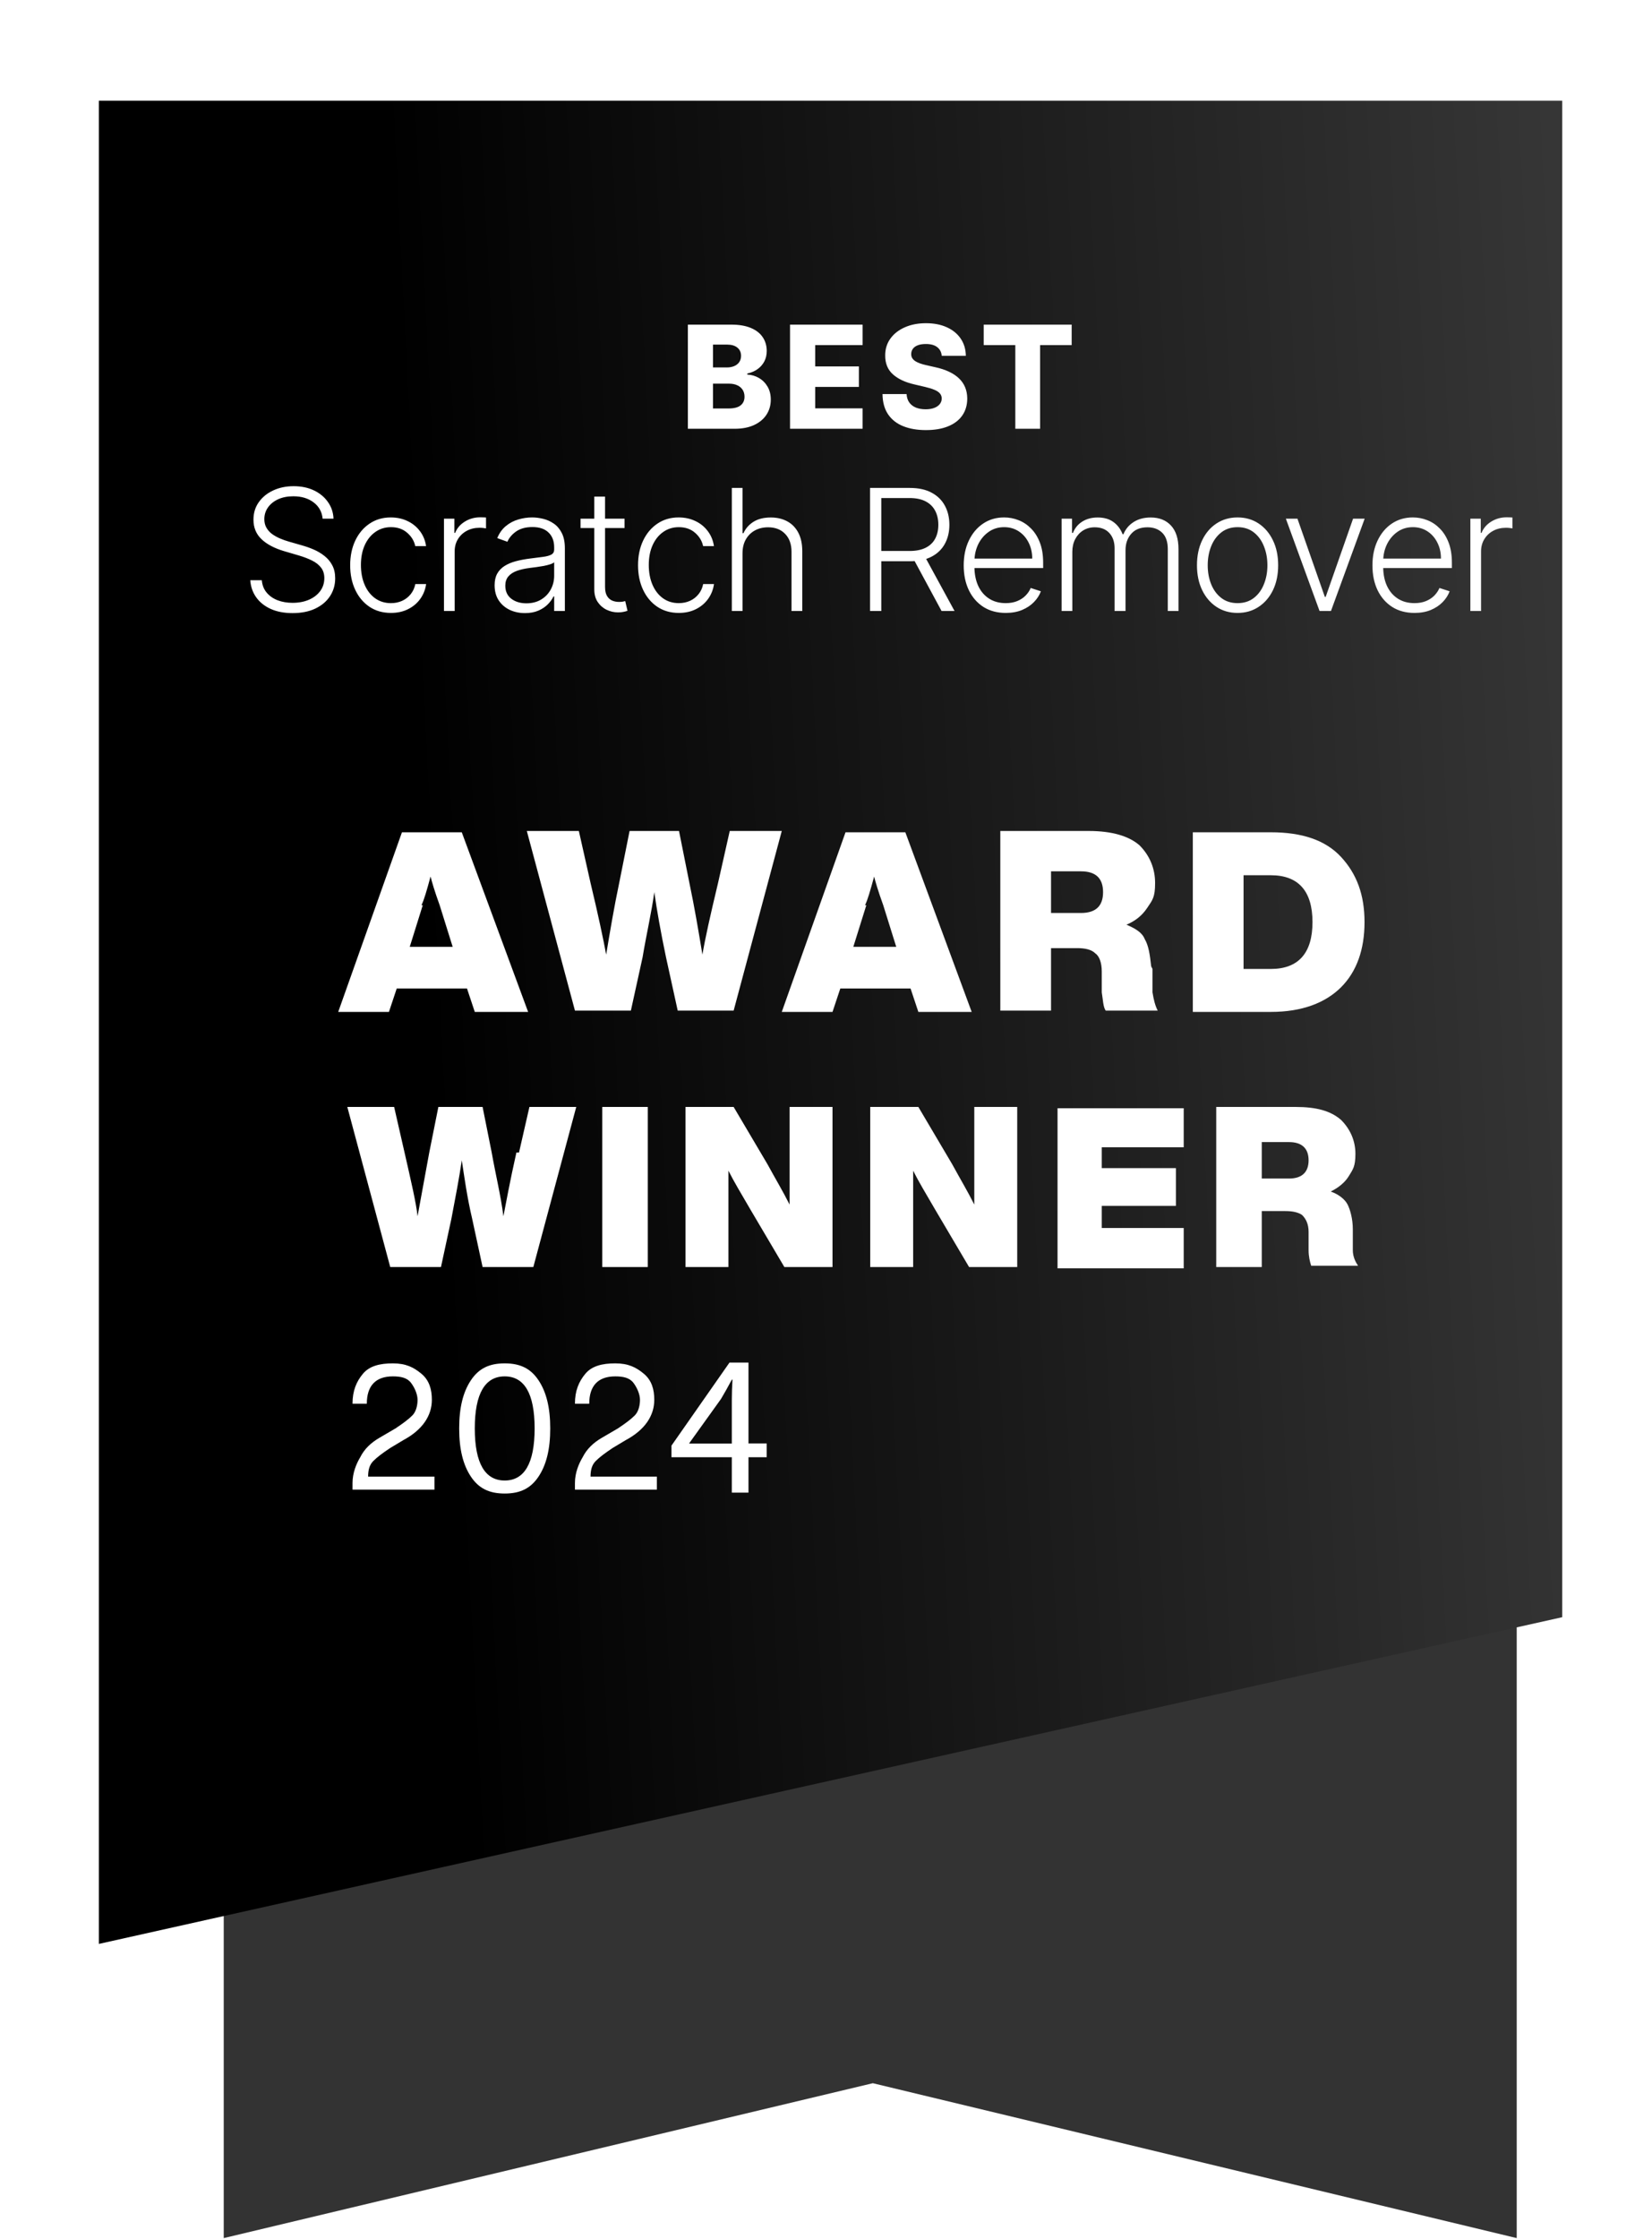 <svg width="127" height="172" viewBox="0 0 127 172" fill="none" xmlns="http://www.w3.org/2000/svg">
<path d="M116.6 171.94L67.1 160.04L17.2 171.94V41.04H116.6V171.94Z" fill="#333333"/>
<g filter="url(#filter0_d_5739_4793)">
<path d="M123.5 119.439L11 144.539V2.939H123.5V119.439Z" fill="url(#paint0_linear_5739_4793)"/>
</g>
<path d="M52.881 32.94V24.939H56.217C56.816 24.939 57.317 25.024 57.72 25.193C58.127 25.363 58.431 25.6 58.635 25.904C58.84 26.209 58.943 26.562 58.943 26.963C58.943 27.268 58.879 27.54 58.752 27.779C58.624 28.016 58.448 28.213 58.224 28.369C58 28.525 57.741 28.635 57.447 28.697V28.775C57.77 28.791 58.068 28.878 58.342 29.037C58.617 29.196 58.839 29.417 59.006 29.701C59.172 29.982 59.256 30.316 59.256 30.701C59.256 31.131 59.146 31.515 58.927 31.854C58.709 32.19 58.392 32.455 57.978 32.65C57.564 32.843 57.062 32.94 56.47 32.94H52.881ZM54.814 31.381H56.01C56.429 31.381 56.737 31.301 56.935 31.143C57.136 30.984 57.236 30.762 57.236 30.479C57.236 30.273 57.188 30.096 57.092 29.947C56.995 29.796 56.858 29.68 56.681 29.6C56.504 29.516 56.292 29.475 56.045 29.475H54.814V31.381ZM54.814 28.229H55.885C56.095 28.229 56.283 28.193 56.447 28.123C56.611 28.053 56.739 27.951 56.83 27.818C56.923 27.686 56.97 27.525 56.97 27.338C56.97 27.07 56.875 26.859 56.685 26.705C56.495 26.551 56.239 26.475 55.916 26.475H54.814V28.229ZM60.735 32.94V24.939H66.313V26.51H62.669V28.15H66.028V29.725H62.669V31.369H66.313V32.94H60.735ZM72.398 27.338C72.373 27.051 72.257 26.829 72.051 26.67C71.848 26.509 71.557 26.428 71.18 26.428C70.93 26.428 70.722 26.46 70.555 26.525C70.388 26.59 70.263 26.68 70.18 26.795C70.097 26.907 70.053 27.036 70.051 27.182C70.046 27.301 70.069 27.407 70.121 27.498C70.176 27.589 70.254 27.67 70.356 27.74C70.46 27.808 70.585 27.868 70.731 27.92C70.876 27.972 71.04 28.018 71.223 28.057L71.91 28.213C72.306 28.299 72.655 28.413 72.957 28.557C73.262 28.7 73.517 28.87 73.723 29.068C73.931 29.266 74.089 29.494 74.195 29.752C74.302 30.01 74.357 30.299 74.359 30.619C74.357 31.124 74.229 31.558 73.977 31.92C73.724 32.282 73.361 32.559 72.887 32.752C72.415 32.945 71.847 33.041 71.18 33.041C70.51 33.041 69.927 32.941 69.43 32.74C68.932 32.54 68.546 32.235 68.27 31.826C67.994 31.417 67.852 30.9 67.844 30.275H69.695C69.711 30.533 69.78 30.748 69.902 30.92C70.025 31.092 70.193 31.222 70.406 31.311C70.623 31.399 70.873 31.443 71.156 31.443C71.417 31.443 71.638 31.408 71.82 31.338C72.005 31.268 72.147 31.17 72.246 31.045C72.345 30.92 72.396 30.777 72.398 30.615C72.396 30.464 72.349 30.335 72.258 30.229C72.167 30.119 72.026 30.025 71.836 29.947C71.648 29.866 71.409 29.792 71.117 29.725L70.281 29.529C69.589 29.37 69.043 29.114 68.645 28.76C68.246 28.403 68.048 27.921 68.051 27.314C68.048 26.82 68.181 26.386 68.449 26.014C68.718 25.641 69.089 25.351 69.563 25.143C70.037 24.934 70.577 24.83 71.184 24.83C71.803 24.83 72.341 24.936 72.797 25.146C73.255 25.355 73.611 25.648 73.863 26.025C74.116 26.403 74.245 26.84 74.25 27.338H72.398ZM75.624 26.51V24.939H82.386V26.51H79.96V32.94H78.054V26.51H75.624Z" fill="white"/>
<path d="M24.803 39.849C24.751 39.322 24.519 38.904 24.106 38.593C23.694 38.282 23.175 38.127 22.55 38.127C22.11 38.127 21.723 38.202 21.387 38.353C21.055 38.504 20.793 38.713 20.602 38.981C20.415 39.245 20.321 39.547 20.321 39.886C20.321 40.135 20.375 40.353 20.482 40.541C20.59 40.729 20.735 40.89 20.916 41.026C21.101 41.158 21.304 41.272 21.526 41.367C21.75 41.463 21.977 41.543 22.204 41.607L23.201 41.894C23.503 41.977 23.805 42.083 24.106 42.212C24.408 42.341 24.683 42.505 24.933 42.702C25.185 42.895 25.387 43.134 25.537 43.417C25.691 43.697 25.768 44.034 25.768 44.428C25.768 44.933 25.637 45.387 25.376 45.79C25.114 46.193 24.739 46.513 24.249 46.75C23.76 46.984 23.174 47.101 22.49 47.101C21.847 47.101 21.289 46.995 20.815 46.782C20.341 46.567 19.968 46.27 19.698 45.892C19.427 45.513 19.274 45.074 19.24 44.576H20.127C20.158 44.948 20.281 45.264 20.496 45.522C20.712 45.781 20.992 45.978 21.336 46.113C21.681 46.245 22.066 46.312 22.49 46.312C22.961 46.312 23.38 46.233 23.746 46.076C24.115 45.916 24.405 45.694 24.614 45.411C24.826 45.125 24.933 44.793 24.933 44.414C24.933 44.094 24.849 43.826 24.683 43.611C24.517 43.392 24.285 43.209 23.986 43.062C23.691 42.914 23.348 42.783 22.957 42.669L21.826 42.337C21.084 42.115 20.508 41.809 20.099 41.418C19.69 41.027 19.485 40.529 19.485 39.922C19.485 39.415 19.62 38.968 19.891 38.584C20.165 38.196 20.535 37.894 20.999 37.679C21.467 37.46 21.992 37.351 22.573 37.351C23.161 37.351 23.681 37.459 24.134 37.674C24.586 37.89 24.945 38.187 25.209 38.565C25.477 38.941 25.62 39.368 25.639 39.849H24.803ZM30.055 47.087C29.421 47.087 28.868 46.929 28.397 46.612C27.93 46.295 27.566 45.861 27.308 45.31C27.049 44.759 26.92 44.131 26.92 43.426C26.92 42.715 27.051 42.083 27.312 41.529C27.577 40.975 27.943 40.541 28.411 40.227C28.879 39.91 29.422 39.752 30.041 39.752C30.515 39.752 30.944 39.844 31.329 40.029C31.713 40.21 32.031 40.467 32.28 40.8C32.532 41.129 32.691 41.514 32.755 41.954H31.924C31.838 41.554 31.63 41.212 31.301 40.929C30.975 40.643 30.559 40.499 30.055 40.499C29.602 40.499 29.202 40.623 28.854 40.869C28.507 41.112 28.234 41.452 28.037 41.889C27.843 42.323 27.746 42.826 27.746 43.399C27.746 43.974 27.842 44.483 28.033 44.927C28.223 45.367 28.491 45.712 28.836 45.961C29.184 46.21 29.59 46.335 30.055 46.335C30.369 46.335 30.655 46.276 30.913 46.159C31.175 46.039 31.393 45.87 31.569 45.651C31.747 45.433 31.867 45.173 31.929 44.871H32.76C32.698 45.299 32.546 45.681 32.303 46.016C32.063 46.349 31.75 46.61 31.366 46.801C30.984 46.992 30.547 47.087 30.055 47.087ZM34.131 46.94V39.849H34.93V40.938H34.99C35.131 40.581 35.377 40.293 35.728 40.075C36.082 39.853 36.482 39.742 36.929 39.742C36.996 39.742 37.072 39.744 37.155 39.747C37.238 39.75 37.307 39.753 37.363 39.756V40.592C37.326 40.586 37.261 40.576 37.169 40.564C37.076 40.552 36.976 40.546 36.869 40.546C36.499 40.546 36.17 40.624 35.881 40.781C35.594 40.935 35.368 41.149 35.202 41.423C35.036 41.697 34.953 42.009 34.953 42.36V46.94H34.131ZM40.355 47.101C39.928 47.101 39.537 47.018 39.183 46.852C38.829 46.682 38.547 46.439 38.338 46.122C38.129 45.802 38.024 45.414 38.024 44.959C38.024 44.608 38.09 44.313 38.222 44.073C38.355 43.833 38.543 43.636 38.786 43.482C39.029 43.328 39.317 43.206 39.649 43.117C39.981 43.028 40.348 42.959 40.748 42.909C41.145 42.86 41.48 42.817 41.754 42.78C42.031 42.743 42.242 42.685 42.387 42.605C42.531 42.525 42.603 42.395 42.603 42.217V42.051C42.603 41.567 42.459 41.187 42.17 40.91C41.883 40.63 41.471 40.49 40.932 40.49C40.422 40.49 40.005 40.603 39.681 40.827C39.361 41.052 39.137 41.317 39.007 41.621L38.227 41.34C38.387 40.952 38.609 40.643 38.892 40.412C39.175 40.178 39.492 40.01 39.843 39.909C40.194 39.804 40.549 39.752 40.909 39.752C41.18 39.752 41.462 39.787 41.754 39.858C42.05 39.929 42.324 40.052 42.576 40.227C42.828 40.399 43.033 40.641 43.19 40.952C43.347 41.26 43.425 41.651 43.425 42.124V46.94H42.603V45.818H42.553C42.454 46.027 42.308 46.23 42.114 46.427C41.92 46.624 41.677 46.786 41.385 46.912C41.092 47.038 40.749 47.101 40.355 47.101ZM40.466 46.349C40.903 46.349 41.282 46.252 41.602 46.058C41.922 45.864 42.168 45.607 42.34 45.287C42.516 44.964 42.603 44.608 42.603 44.22V43.196C42.542 43.254 42.439 43.306 42.294 43.352C42.153 43.399 41.988 43.44 41.8 43.477C41.616 43.511 41.431 43.54 41.246 43.565C41.062 43.589 40.895 43.611 40.748 43.629C40.348 43.679 40.006 43.756 39.723 43.86C39.44 43.965 39.223 44.11 39.072 44.294C38.921 44.476 38.846 44.71 38.846 44.996C38.846 45.427 39 45.761 39.307 45.998C39.615 46.232 40.001 46.349 40.466 46.349ZM48.014 39.849V40.564H44.63V39.849H48.014ZM45.687 38.15H46.514V45.088C46.514 45.384 46.565 45.616 46.666 45.785C46.768 45.952 46.9 46.07 47.063 46.141C47.226 46.209 47.4 46.242 47.585 46.242C47.693 46.242 47.785 46.236 47.862 46.224C47.939 46.209 48.007 46.193 48.065 46.178L48.24 46.921C48.16 46.952 48.062 46.98 47.945 47.004C47.828 47.032 47.683 47.046 47.511 47.046C47.209 47.046 46.919 46.98 46.638 46.847C46.361 46.715 46.134 46.518 45.955 46.256C45.777 45.995 45.687 45.67 45.687 45.282V38.15ZM52.184 47.087C51.55 47.087 50.998 46.929 50.527 46.612C50.059 46.295 49.696 45.861 49.437 45.31C49.179 44.759 49.05 44.131 49.05 43.426C49.05 42.715 49.18 42.083 49.442 41.529C49.707 40.975 50.073 40.541 50.541 40.227C51.008 39.91 51.552 39.752 52.17 39.752C52.644 39.752 53.074 39.844 53.458 40.029C53.843 40.21 54.16 40.467 54.409 40.8C54.662 41.129 54.82 41.514 54.885 41.954H54.054C53.968 41.554 53.76 41.212 53.431 40.929C53.104 40.643 52.689 40.499 52.184 40.499C51.732 40.499 51.332 40.623 50.984 40.869C50.636 41.112 50.364 41.452 50.167 41.889C49.973 42.323 49.876 42.826 49.876 43.399C49.876 43.974 49.971 44.483 50.162 44.927C50.353 45.367 50.621 45.712 50.965 45.961C51.313 46.21 51.719 46.335 52.184 46.335C52.498 46.335 52.784 46.276 53.043 46.159C53.304 46.039 53.523 45.87 53.698 45.651C53.877 45.433 53.997 45.173 54.058 44.871H54.889C54.828 45.299 54.675 45.681 54.432 46.016C54.192 46.349 53.88 46.61 53.495 46.801C53.114 46.992 52.676 47.087 52.184 47.087ZM57.082 42.508V46.94H56.261V37.485H57.082V40.961H57.156C57.322 40.595 57.579 40.303 57.927 40.084C58.278 39.865 58.721 39.756 59.257 39.756C59.737 39.756 60.158 39.855 60.522 40.052C60.885 40.249 61.168 40.539 61.371 40.924C61.574 41.309 61.676 41.783 61.676 42.346V46.94H60.849V42.397C60.849 41.812 60.686 41.352 60.36 41.017C60.037 40.678 59.6 40.509 59.049 40.509C58.67 40.509 58.333 40.589 58.038 40.749C57.742 40.909 57.508 41.14 57.336 41.441C57.167 41.74 57.082 42.095 57.082 42.508ZM66.887 46.94V37.485H69.938C70.609 37.485 71.169 37.606 71.619 37.85C72.071 38.09 72.411 38.424 72.639 38.851C72.87 39.276 72.985 39.764 72.985 40.315C72.985 40.866 72.87 41.352 72.639 41.774C72.411 42.195 72.073 42.525 71.623 42.761C71.174 42.998 70.617 43.117 69.952 43.117H67.353V42.328H69.929C70.421 42.328 70.831 42.246 71.157 42.083C71.486 41.92 71.731 41.687 71.891 41.386C72.054 41.084 72.136 40.727 72.136 40.315C72.136 39.902 72.054 39.542 71.891 39.235C71.728 38.924 71.482 38.684 71.152 38.514C70.826 38.345 70.414 38.261 69.915 38.261H67.75V46.94H66.887ZM71.055 42.674L73.382 46.94H72.385L70.081 42.674H71.055ZM77.318 47.087C76.656 47.087 76.084 46.933 75.6 46.626C75.117 46.315 74.743 45.885 74.479 45.337C74.217 44.787 74.086 44.153 74.086 43.435C74.086 42.721 74.217 42.087 74.479 41.534C74.743 40.977 75.108 40.541 75.573 40.227C76.04 39.91 76.581 39.752 77.193 39.752C77.578 39.752 77.949 39.822 78.306 39.964C78.663 40.102 78.983 40.316 79.266 40.606C79.552 40.892 79.778 41.254 79.945 41.691C80.111 42.124 80.194 42.638 80.194 43.232V43.639H74.654V42.914H79.354C79.354 42.458 79.261 42.049 79.077 41.686C78.895 41.32 78.641 41.03 78.315 40.818C77.992 40.606 77.618 40.499 77.193 40.499C76.744 40.499 76.348 40.62 76.007 40.86C75.665 41.1 75.397 41.417 75.203 41.81C75.013 42.205 74.916 42.635 74.912 43.103V43.537C74.912 44.1 75.01 44.593 75.203 45.014C75.4 45.433 75.679 45.758 76.039 45.989C76.399 46.219 76.825 46.335 77.318 46.335C77.653 46.335 77.947 46.282 78.199 46.178C78.455 46.073 78.669 45.933 78.841 45.758C79.017 45.579 79.149 45.384 79.238 45.171L80.018 45.425C79.911 45.724 79.734 45.999 79.487 46.252C79.244 46.504 78.94 46.707 78.573 46.861C78.21 47.012 77.792 47.087 77.318 47.087ZM81.615 46.94V39.849H82.413V40.938H82.487C82.629 40.572 82.864 40.284 83.193 40.075C83.526 39.862 83.924 39.756 84.389 39.756C84.878 39.756 85.28 39.872 85.594 40.102C85.911 40.33 86.148 40.644 86.305 41.044H86.365C86.525 40.65 86.785 40.338 87.145 40.107C87.508 39.873 87.948 39.756 88.465 39.756C89.124 39.756 89.644 39.964 90.026 40.379C90.407 40.792 90.598 41.395 90.598 42.189V46.94H89.776V42.189C89.776 41.629 89.633 41.209 89.347 40.929C89.061 40.649 88.684 40.509 88.216 40.509C87.674 40.509 87.257 40.675 86.965 41.007C86.673 41.34 86.526 41.761 86.526 42.272V46.94H85.686V42.115C85.686 41.635 85.552 41.247 85.285 40.952C85.017 40.656 84.64 40.509 84.154 40.509C83.827 40.509 83.534 40.589 83.272 40.749C83.013 40.909 82.809 41.132 82.658 41.418C82.51 41.701 82.436 42.028 82.436 42.397V46.94H81.615ZM95.14 47.087C94.527 47.087 93.986 46.932 93.515 46.621C93.047 46.31 92.681 45.881 92.416 45.333C92.151 44.782 92.019 44.147 92.019 43.426C92.019 42.7 92.151 42.061 92.416 41.511C92.681 40.956 93.047 40.526 93.515 40.218C93.986 39.907 94.527 39.752 95.14 39.752C95.752 39.752 96.292 39.907 96.76 40.218C97.228 40.529 97.594 40.96 97.859 41.511C98.127 42.061 98.26 42.7 98.26 43.426C98.26 44.147 98.128 44.782 97.864 45.333C97.599 45.881 97.231 46.31 96.76 46.621C96.292 46.932 95.752 47.087 95.14 47.087ZM95.14 46.335C95.632 46.335 96.049 46.202 96.391 45.938C96.733 45.673 96.991 45.321 97.166 44.88C97.345 44.44 97.434 43.956 97.434 43.426C97.434 42.897 97.345 42.411 97.166 41.968C96.991 41.524 96.733 41.169 96.391 40.901C96.049 40.633 95.632 40.499 95.14 40.499C94.65 40.499 94.233 40.633 93.889 40.901C93.547 41.169 93.287 41.524 93.109 41.968C92.933 42.411 92.845 42.897 92.845 43.426C92.845 43.956 92.933 44.44 93.109 44.88C93.287 45.321 93.547 45.673 93.889 45.938C94.23 46.202 94.647 46.335 95.14 46.335ZM104.91 39.849L102.32 46.94H101.443L98.853 39.849H99.744L101.849 45.855H101.913L104.019 39.849H104.91ZM108.74 47.087C108.078 47.087 107.506 46.933 107.023 46.626C106.54 46.315 106.166 45.885 105.901 45.337C105.639 44.787 105.509 44.153 105.509 43.435C105.509 42.721 105.639 42.087 105.901 41.534C106.166 40.977 106.53 40.541 106.995 40.227C107.463 39.91 108.003 39.752 108.615 39.752C109 39.752 109.371 39.822 109.728 39.964C110.085 40.102 110.405 40.316 110.688 40.606C110.975 40.892 111.201 41.254 111.367 41.691C111.533 42.124 111.616 42.638 111.616 43.232V43.639H106.076V42.914H110.776C110.776 42.458 110.684 42.049 110.499 41.686C110.317 41.32 110.064 41.03 109.737 40.818C109.414 40.606 109.04 40.499 108.615 40.499C108.166 40.499 107.771 40.62 107.429 40.86C107.087 41.1 106.82 41.417 106.626 41.81C106.435 42.205 106.338 42.635 106.335 43.103V43.537C106.335 44.1 106.432 44.593 106.626 45.014C106.823 45.433 107.101 45.758 107.461 45.989C107.821 46.219 108.248 46.335 108.74 46.335C109.076 46.335 109.37 46.282 109.622 46.178C109.877 46.073 110.091 45.933 110.264 45.758C110.439 45.579 110.571 45.384 110.661 45.171L111.441 45.425C111.333 45.724 111.156 45.999 110.91 46.252C110.667 46.504 110.362 46.707 109.996 46.861C109.633 47.012 109.214 47.087 108.74 47.087ZM113.037 46.94V39.849H113.836V40.938H113.896C114.037 40.581 114.283 40.293 114.634 40.075C114.988 39.853 115.388 39.742 115.835 39.742C115.902 39.742 115.978 39.744 116.061 39.747C116.144 39.75 116.213 39.753 116.269 39.756V40.592C116.232 40.586 116.167 40.576 116.075 40.564C115.982 40.552 115.882 40.546 115.775 40.546C115.405 40.546 115.076 40.624 114.787 40.781C114.5 40.935 114.274 41.149 114.108 41.423C113.942 41.697 113.859 42.009 113.859 42.36V46.94H113.037Z" fill="white"/>
<path d="M40.6 77.74H36.5L35.9 75.939H30.5L29.9 77.74H26L30.9 63.94H35.5L40.6 77.74ZM32.5 69.54L31.5 72.74H34.8L33.8 69.54C33.4 68.439 33.2 67.74 33.1 67.34C32.8 68.439 32.6 69.139 32.4 69.54H32.5Z" fill="white"/>
<path d="M55.2 67.839L56.1 63.839H60.1L56.4 77.639H52.1L51.2 73.539C50.8 71.639 50.5 69.939 50.3 68.539C50.1 70.039 49.7 71.739 49.4 73.539L48.5 77.639H44.2L40.5 63.839H44.5L45.4 67.839C46 70.339 46.4 72.239 46.6 73.339C46.9 71.539 47.2 69.739 47.6 67.839L48.4 63.839H52.2L53 67.839C53.4 69.739 53.7 71.539 54 73.339C54.2 72.139 54.6 70.339 55.2 67.839Z" fill="white"/>
<path d="M74.7 77.74H70.6L70 75.939H64.6L64 77.74H60.1L65 63.94H69.6L74.7 77.74ZM66.6 69.54L65.6 72.74H68.9L67.9 69.54C67.5 68.439 67.3 67.74 67.2 67.34C66.9 68.439 66.7 69.139 66.5 69.54H66.6Z" fill="white"/>
<path d="M88.6 74.439V76.239C88.7 76.839 88.8 77.239 89 77.639H85C84.8 77.339 84.8 76.839 84.7 76.239V74.639C84.7 73.939 84.5 73.439 84.2 73.239C83.9 72.939 83.4 72.839 82.8 72.839H80.8V77.639H76.9V63.839H83.7C85.5 63.839 86.8 64.239 87.6 64.939C88.4 65.739 88.8 66.739 88.8 67.839C88.8 68.939 88.6 69.139 88.2 69.739C87.8 70.339 87.3 70.739 86.6 71.039C87.3 71.339 87.8 71.639 88 72.139C88.3 72.639 88.4 73.339 88.5 74.239L88.6 74.439ZM80.8 66.939V70.139H83.1C84.2 70.139 84.8 69.639 84.8 68.539C84.8 67.439 84.2 66.939 83.1 66.939H80.8Z" fill="white"/>
<path d="M91.7 63.94H97.7C100.1 63.94 101.9 64.54 103.1 65.84C104.3 67.139 104.9 68.74 104.9 70.84C104.9 72.939 104.3 74.639 103.1 75.84C101.9 77.04 100.1 77.74 97.7 77.74H91.7V63.94ZM95.6 74.439H97.7C99.8 74.439 100.9 73.24 100.9 70.84C100.9 68.439 99.8 67.24 97.7 67.24H95.6V74.54V74.439Z" fill="white"/>
<path d="M39.9 88.54L40.7 85.04H44.3L41 97.34H37.1L36.3 93.639C35.9 91.939 35.7 90.439 35.5 89.139C35.3 90.54 35 92.04 34.7 93.639L33.9 97.34H30L26.7 85.04H30.3L31.1 88.54C31.6 90.74 32 92.439 32.1 93.439C32.4 91.84 32.7 90.14 33 88.54L33.7 85.04H37.1L37.8 88.54C38.1 90.24 38.5 91.84 38.7 93.439C38.9 92.439 39.2 90.74 39.7 88.54H39.9Z" fill="white"/>
<path d="M49.8 97.34H46.3V85.04H49.8V97.34Z" fill="white"/>
<path d="M60.7 87.04V85.04H64V97.34H60.3L57.7 92.939C57 91.74 56.4 90.74 56 89.939C56 91.639 56 93.439 56 95.34V97.34H52.7V85.04H56.4L59 89.439C59.6 90.54 60.2 91.54 60.7 92.54C60.7 90.84 60.7 89.04 60.7 87.139V87.04Z" fill="white"/>
<path d="M74.9 87.04V85.04H78.2V97.34H74.5L71.9 92.939C71.2 91.74 70.6 90.74 70.2 89.939C70.2 91.639 70.2 93.439 70.2 95.34V97.34H66.9V85.04H70.6L73.2 89.439C73.8 90.54 74.4 91.54 74.9 92.54C74.9 90.84 74.9 89.04 74.9 87.139V87.04Z" fill="white"/>
<path d="M91 85.04V88.139H84.7V89.74H90.4V92.639H84.7V94.34H91V97.439H81.3V85.139H91V85.04Z" fill="white"/>
<path d="M104 94.439V96.04C104 96.54 104.2 96.939 104.4 97.24H100.8C100.7 96.939 100.6 96.54 100.6 96.04V94.639C100.6 94.04 100.4 93.639 100.1 93.34C99.8 93.139 99.4 93.04 98.8 93.04H97V97.34H93.5V85.04H99.6C101.2 85.04 102.3 85.34 103.1 86.04C103.8 86.74 104.2 87.639 104.2 88.639C104.2 89.639 104 89.84 103.7 90.34C103.4 90.84 102.9 91.24 102.3 91.54C102.9 91.74 103.4 92.14 103.6 92.54C103.8 92.94 104 93.639 104 94.439ZM97 87.74V90.54H99.1C100.1 90.54 100.6 90.04 100.6 89.139C100.6 88.24 100.1 87.74 99.1 87.74H97Z" fill="white"/>
<path d="M28.4 113.439H33.4V114.439H27.1V113.939C27.1 113.139 27.4 112.439 27.7 111.939C28 111.339 28.5 110.839 29.2 110.439L30.4 109.739C31 109.339 31.4 109.039 31.7 108.739C32 108.439 32.1 107.939 32.1 107.539C32.1 107.139 31.9 106.639 31.6 106.239C31.3 105.839 30.8 105.739 30.2 105.739C28.9 105.739 28.2 106.439 28.2 107.839H27.1C27.1 106.839 27.4 106.139 27.9 105.539C28.4 104.939 29.2 104.739 30.2 104.739C31.2 104.739 31.8 105.039 32.4 105.539C33 106.039 33.2 106.739 33.2 107.539C33.2 108.739 32.5 109.839 31 110.639L30 111.239C29.4 111.639 29 111.939 28.7 112.239C28.4 112.539 28.3 112.939 28.3 113.439H28.4Z" fill="white"/>
<path d="M41.4 113.439C40.8 114.339 40 114.739 38.8 114.739C37.6 114.739 36.8 114.339 36.2 113.439C35.6 112.539 35.3 111.339 35.3 109.739C35.3 108.139 35.6 106.939 36.2 106.039C36.8 105.139 37.6 104.739 38.8 104.739C40 104.739 40.8 105.139 41.4 106.039C42 106.939 42.3 108.139 42.3 109.739C42.3 111.339 42 112.539 41.4 113.439ZM38.8 105.739C37.3 105.739 36.5 107.039 36.5 109.739C36.5 112.439 37.3 113.739 38.8 113.739C40.3 113.739 41.1 112.439 41.1 109.739C41.1 107.039 40.3 105.739 38.8 105.739Z" fill="white"/>
<path d="M45.499 113.439H50.499V114.439H44.199V113.939C44.199 113.139 44.499 112.439 44.799 111.939C45.099 111.339 45.599 110.839 46.299 110.439L47.499 109.739C48.099 109.339 48.499 109.039 48.799 108.739C49.099 108.439 49.199 107.939 49.199 107.539C49.199 107.139 48.999 106.639 48.699 106.239C48.399 105.839 47.899 105.739 47.299 105.739C45.999 105.739 45.299 106.439 45.299 107.839H44.199C44.199 106.839 44.499 106.139 44.999 105.539C45.499 104.939 46.299 104.739 47.299 104.739C48.299 104.739 48.899 105.039 49.499 105.539C50.099 106.039 50.299 106.739 50.299 107.539C50.299 108.739 49.599 109.839 48.099 110.639L47.099 111.239C46.499 111.639 46.099 111.939 45.799 112.239C45.499 112.539 45.399 112.939 45.399 113.439H45.499Z" fill="white"/>
<path d="M56.26 114.669V111.949H51.62V111.059L56.08 104.679H57.54V110.889H58.94V111.949H57.54V114.669H56.26ZM56.26 110.889V107.559C56.26 107.039 56.28 106.519 56.31 105.989H56.26C55.95 106.569 55.71 106.999 55.43 107.469L52.99 110.869V110.899H56.26V110.889Z" fill="white"/>
<defs>
<filter id="filter0_d_5739_4793" x="0.8" y="0.939" width="126.1" height="155.2" filterUnits="userSpaceOnUse" color-interpolation-filters="sRGB">
<feFlood flood-opacity="0" result="BackgroundImageFix"/>
<feColorMatrix in="SourceAlpha" type="matrix" values="0 0 0 0 0 0 0 0 0 0 0 0 0 0 0 0 0 0 127 0" result="hardAlpha"/>
<feOffset dx="-3.4" dy="4.8"/>
<feGaussianBlur stdDeviation="3.4"/>
<feColorMatrix type="matrix" values="0 0 0 0 0.137 0 0 0 0 0.122 0 0 0 0 0.125 0 0 0 0.2 0"/>
<feBlend mode="normal" in2="BackgroundImageFix" result="effect1_dropShadow_5739_4793"/>
<feBlend mode="normal" in="SourceGraphic" in2="effect1_dropShadow_5739_4793" result="shape"/>
</filter>
<linearGradient id="paint0_linear_5739_4793" x1="45.583" y1="249.728" x2="138.441" y2="244.919" gradientUnits="userSpaceOnUse">
<stop/>
<stop offset="1" stop-color="#383838"/>
</linearGradient>
</defs>
</svg>
